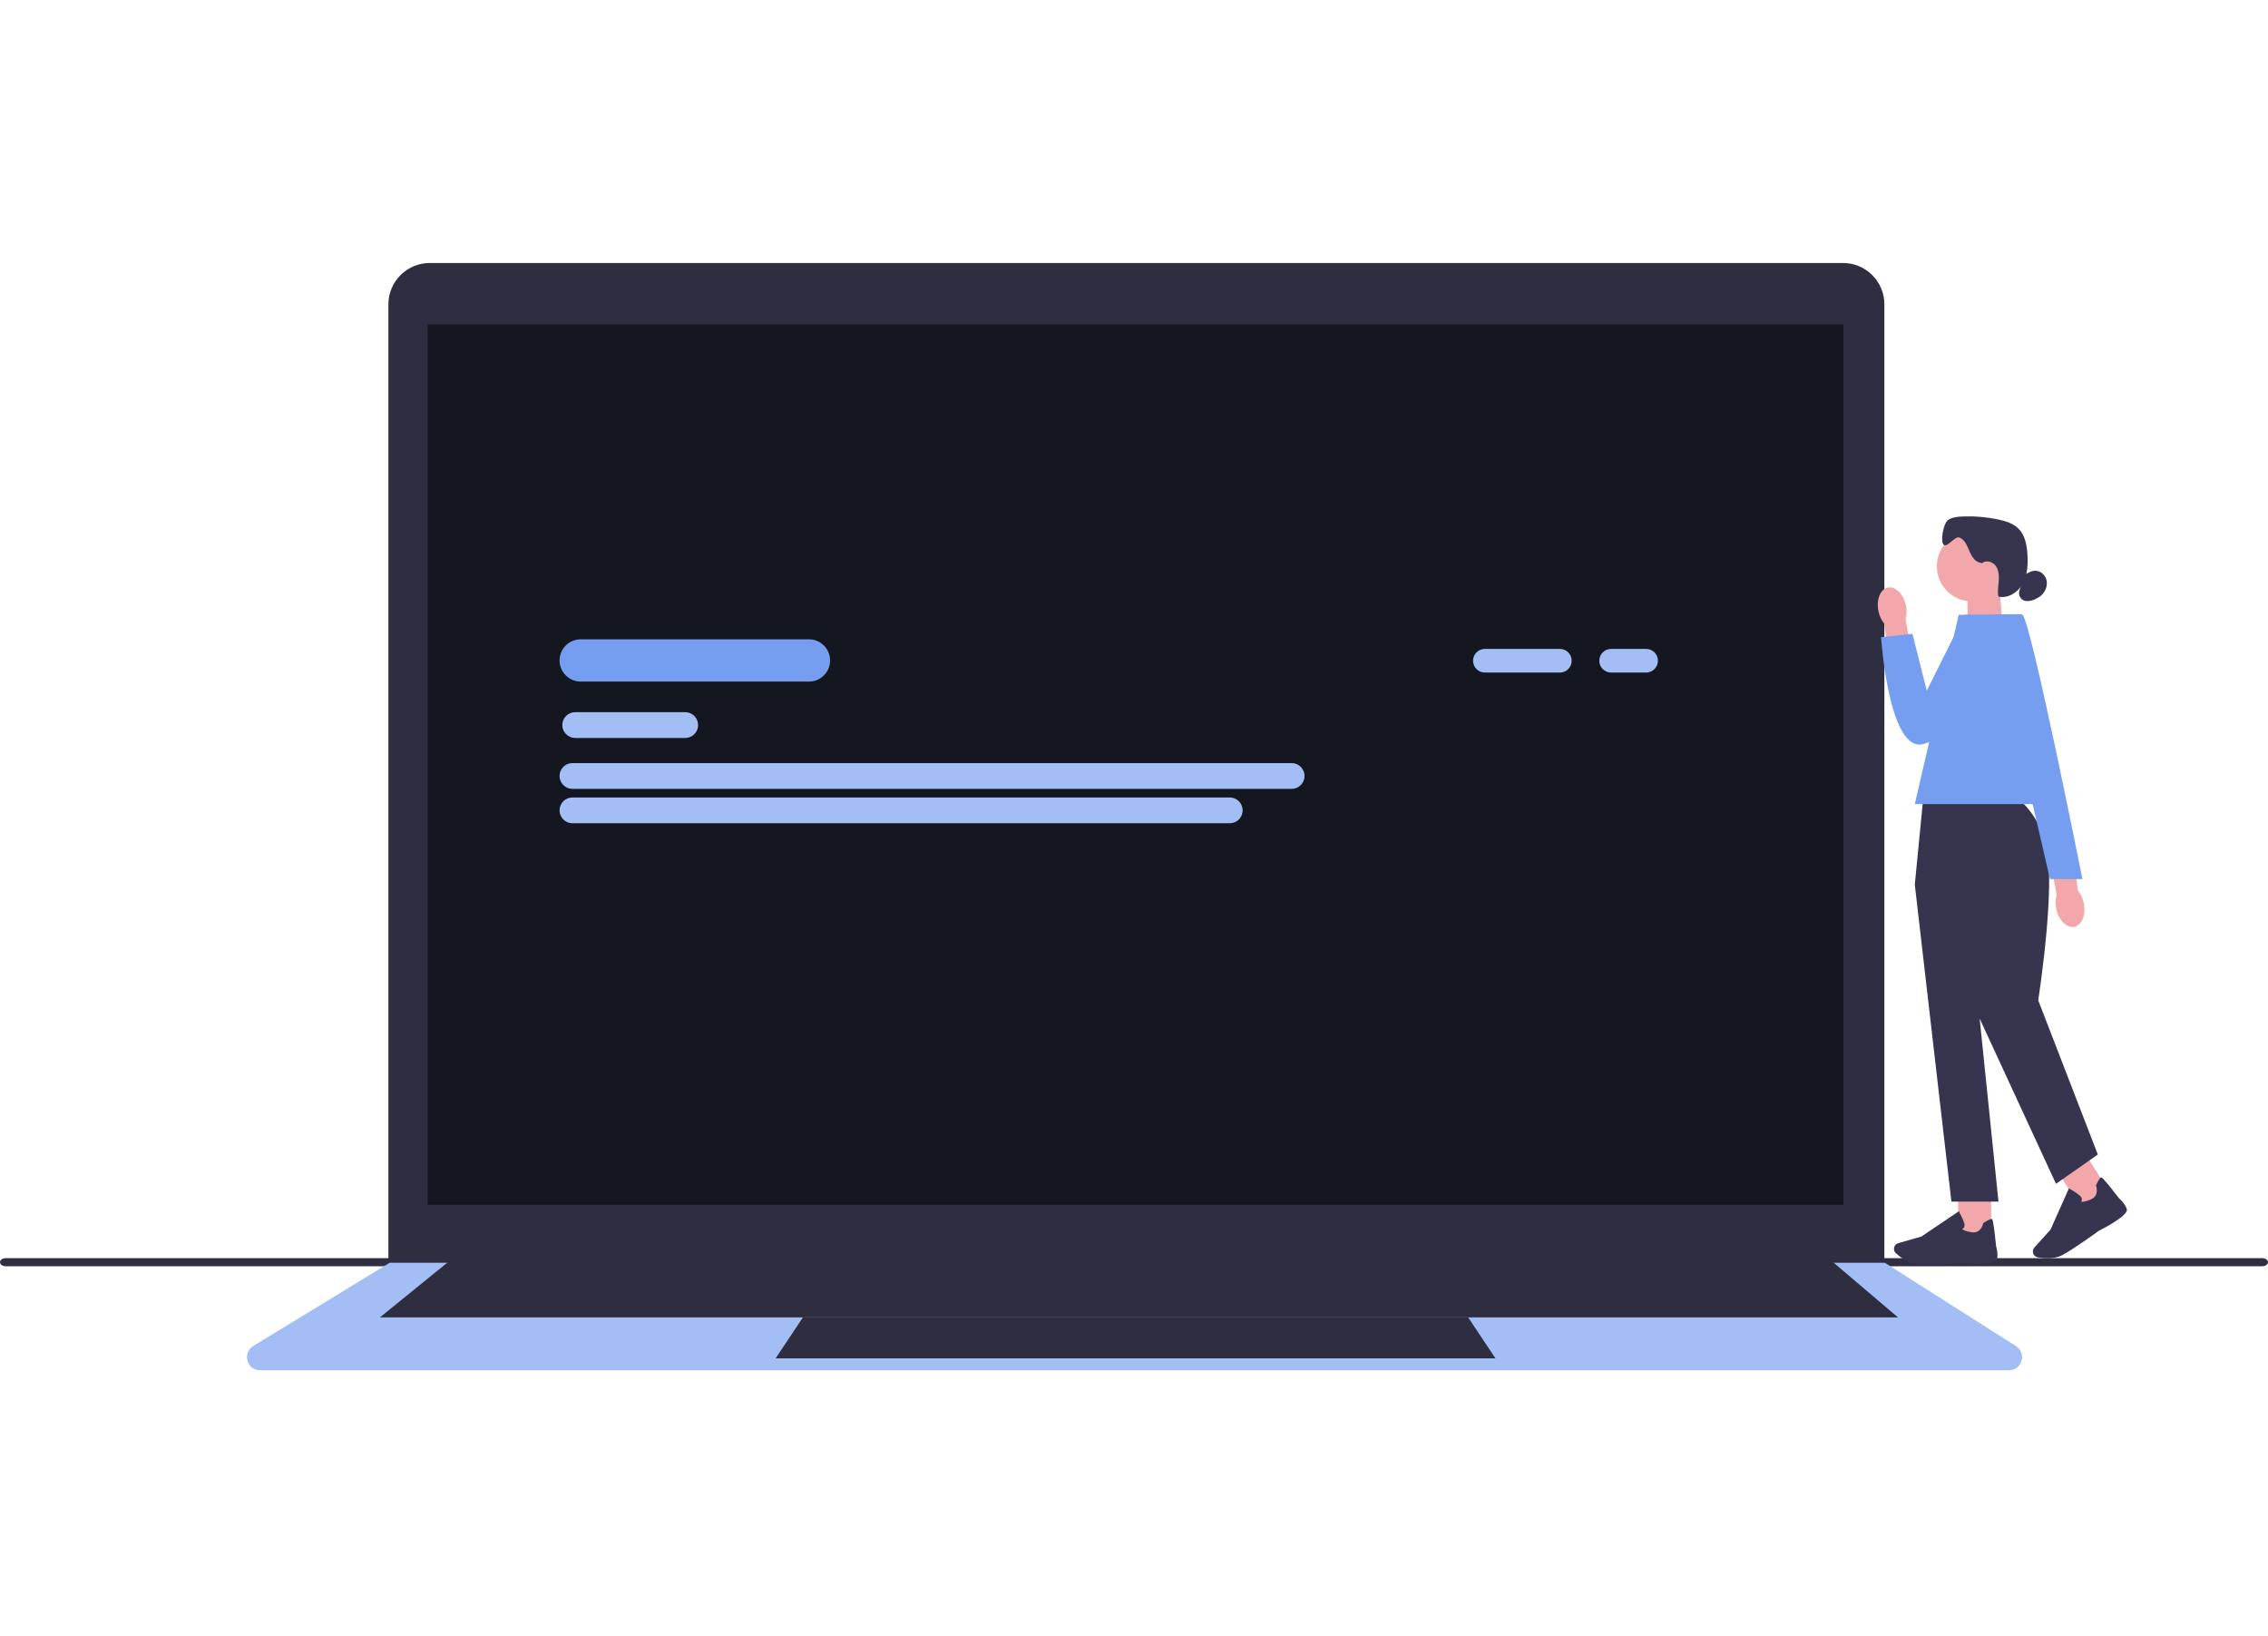 <svg width="552" height="398" viewBox="0 0 552 398" fill="none" xmlns="http://www.w3.org/2000/svg">
<g clip-path="url(#clip0_226_2450)">
<path d="M0 307.145C0 307.691 0.622 308.127 1.401 308.127H550.599C551.372 308.127 552 307.691 552 307.145C552 306.599 551.378 306.163 550.599 306.163H1.401C0.628 306.163 0 306.599 0 307.145Z" fill="#2F2E43"/>
<path d="M458.633 308.534H94.529V74.06C94.529 68.516 99.039 64 104.589 64H448.574C454.118 64 458.633 68.51 458.633 74.06V308.534Z" fill="#2F2E41"/>
<path d="M488.94 333.442H63.316C61.845 333.442 60.642 332.529 60.241 331.111C59.846 329.699 60.398 328.287 61.654 327.526L94.831 307.284H458.755L458.86 307.348L490.66 327.555C491.886 328.333 492.421 329.74 492.014 331.14C491.607 332.535 490.404 333.442 488.952 333.442H488.94Z" fill="#A3BEF5"/>
<path d="M448.667 78.947H104.077V293.174H448.667V78.947Z" fill="#14171F"/>
<path d="M461.952 320.575H92.454L110.72 305.756H444.517L461.952 320.575Z" fill="#2F2E41"/>
<path d="M363.977 330.536H188.773L195.416 320.575H357.334L363.977 330.536Z" fill="#2F2E41"/>
<path d="M379.65 163.661H361.396C359.81 163.661 358.52 162.37 358.52 160.784C358.52 159.197 359.81 157.907 361.396 157.907H379.65C381.237 157.907 382.527 159.197 382.527 160.784C382.527 162.37 381.237 163.661 379.65 163.661Z" fill="#A3BEF5"/>
<path d="M400.641 163.661H392.121C390.535 163.661 389.245 162.37 389.245 160.784C389.245 159.197 390.535 157.907 392.121 157.907H400.641C402.228 157.907 403.518 159.197 403.518 160.784C403.518 162.37 402.228 163.661 400.641 163.661Z" fill="#A3BEF5"/>
<path d="M196.892 165.857H141.334C138.498 165.857 136.191 163.55 136.191 160.714C136.191 157.878 138.498 155.571 141.334 155.571H196.892C199.728 155.571 202.035 157.878 202.035 160.714C202.035 163.55 199.728 165.857 196.892 165.857Z" fill="#759EF0"/>
<path d="M166.771 179.578H139.998C138.272 179.578 136.859 178.172 136.859 176.44C136.859 174.708 138.266 173.302 139.998 173.302H166.771C168.497 173.302 169.909 174.708 169.909 176.44C169.909 178.172 168.503 179.578 166.771 179.578Z" fill="#A3BEF5"/>
<path d="M314.37 191.962H139.324C137.598 191.962 136.185 190.556 136.185 188.824C136.185 187.092 137.592 185.686 139.324 185.686H314.37C316.096 185.686 317.508 187.092 317.508 188.824C317.508 190.556 316.102 191.962 314.37 191.962Z" fill="#A3BEF5"/>
<path d="M299.313 200.331H139.324C137.598 200.331 136.185 198.924 136.185 197.192C136.185 195.461 137.592 194.054 139.324 194.054H299.307C301.033 194.054 302.445 195.461 302.445 197.192C302.445 198.924 301.039 200.331 299.307 200.331H299.313Z" fill="#A3BEF5"/>
<path d="M487.429 152.439L478.875 155.251V142.931H486.639L487.429 152.439Z" fill="#F2A7AA"/>
<path d="M479.932 146.342C484.641 146.342 488.458 142.525 488.458 137.817C488.458 133.108 484.641 129.292 479.932 129.292C475.224 129.292 471.407 133.108 471.407 137.817C471.407 142.525 475.224 146.342 479.932 146.342Z" fill="#F2A7AA"/>
<path d="M482.274 136.974C480.845 136.934 479.909 135.486 479.357 134.173C478.805 132.854 478.23 131.343 476.91 130.797C475.829 130.349 473.917 133.354 473.063 132.558C472.174 131.726 473.04 127.438 473.987 126.671C474.934 125.903 476.225 125.752 477.445 125.694C480.415 125.555 483.408 125.799 486.319 126.403C488.121 126.781 489.974 127.345 491.276 128.646C492.921 130.297 493.345 132.79 493.461 135.12C493.583 137.503 493.444 140.002 492.287 142.082C491.131 144.169 488.702 145.709 486.377 145.174C486.145 143.907 486.377 142.611 486.47 141.327C486.557 140.043 486.47 138.66 485.686 137.637C484.901 136.614 483.227 136.213 482.315 137.119" fill="#36344E"/>
<path d="M492.764 139.926C493.618 139.299 494.635 138.782 495.687 138.909C496.82 139.049 497.779 139.985 498.07 141.089C498.36 142.193 498.035 143.413 497.332 144.314C496.629 145.215 495.588 145.813 494.484 146.116C493.845 146.29 493.148 146.36 492.537 146.098C491.642 145.715 491.16 144.564 491.509 143.657" fill="#36344E"/>
<path d="M484.605 289.484H476.591V300.851H484.605V289.484Z" fill="#F2A7AA"/>
<path d="M468.786 307.738C467.943 307.738 467.194 307.715 466.63 307.662C464.503 307.465 462.469 305.896 461.446 304.977C460.987 304.565 460.842 303.908 461.08 303.339C461.249 302.932 461.591 302.63 462.016 302.508L467.641 300.898L476.748 294.749L476.846 294.929C476.887 294.999 477.776 296.609 478.078 297.696C478.195 298.108 478.16 298.457 477.991 298.724C477.869 298.91 477.707 299.015 477.567 299.079C477.73 299.253 478.247 299.602 479.839 299.858C482.158 300.229 482.652 297.818 482.669 297.719L482.687 297.638L482.757 297.591C483.861 296.876 484.541 296.557 484.779 296.626C484.924 296.673 485.168 296.743 485.831 303.304C485.895 303.507 486.36 305.018 486.046 306.459C485.703 308.028 478.846 307.488 477.474 307.366C477.433 307.366 472.302 307.738 468.78 307.738H468.786Z" fill="#36344E"/>
<path d="M507.421 280.545L500.621 284.785L506.636 294.431L513.436 290.19L507.421 280.545Z" fill="#F2A7AA"/>
<path d="M498.395 306.18C497.454 306.18 496.588 306.07 495.972 305.959C495.367 305.855 494.891 305.372 494.792 304.762C494.722 304.326 494.85 303.89 495.147 303.559L499.069 299.218L503.544 289.182L503.724 289.281C503.794 289.315 505.404 290.21 506.235 290.977C506.549 291.268 506.706 291.576 506.7 291.896C506.7 292.117 506.613 292.297 506.531 292.419C506.764 292.477 507.386 292.5 508.873 291.872C511.041 290.96 510.181 288.653 510.146 288.554L510.117 288.479L510.152 288.403C510.716 287.212 511.116 286.578 511.355 286.514C511.5 286.474 511.75 286.41 515.777 291.623C515.94 291.762 517.131 292.796 517.631 294.191C518.172 295.702 512.064 298.875 510.838 299.497C510.797 299.526 504.41 304.169 501.789 305.489C500.749 306.012 499.517 306.174 498.395 306.174V306.18Z" fill="#36344E"/>
<path d="M490.509 194.397H468.071L466.037 215.272L474.946 292.396H486.4L481.821 247.851L500.4 288.066L510.582 280.941L496.071 243.399C496.071 243.399 501.255 210.693 497.181 202.545C493.107 194.397 490.509 194.397 490.509 194.397Z" fill="#36344E"/>
<path d="M501.667 195.67H466.031L476.724 149.603H492.247L501.667 195.67Z" fill="#759EF0"/>
<path d="M457.181 148.69C456.611 145.889 457.651 143.326 459.505 142.972C461.359 142.617 463.317 144.599 463.887 147.406C464.131 148.522 464.09 149.678 463.776 150.782L466.031 162.69L460.208 163.608L458.604 151.776C457.884 150.875 457.396 149.818 457.181 148.69Z" fill="#F2A7AA"/>
<path d="M491.869 149.603H478.177L468.949 168.065L465.468 154.234L457.82 155.048C457.82 155.048 459.627 182.077 467.542 181.164C475.452 180.252 493.903 155.896 491.875 149.608L491.869 149.603Z" fill="#759EF0"/>
<path d="M507.165 219.811C507.734 222.612 506.694 225.175 504.84 225.529C502.986 225.884 501.028 223.902 500.458 221.095C500.214 219.979 500.255 218.823 500.569 217.718L498.314 205.811L504.137 204.893L505.741 216.725C506.462 217.625 506.95 218.683 507.165 219.811Z" fill="#F2A7AA"/>
<path d="M484.064 149.603C484.064 149.603 491.846 149.271 492.247 149.603C494.368 151.34 506.828 213.912 506.828 213.912H498.936L484.058 149.603H484.064Z" fill="#759EF0"/>
</g>
<defs>
<clipPath id="clip0_226_2450">
<rect width="552" height="269.442" fill="white" transform="translate(0 64)"/>
</clipPath>
</defs>
</svg>
